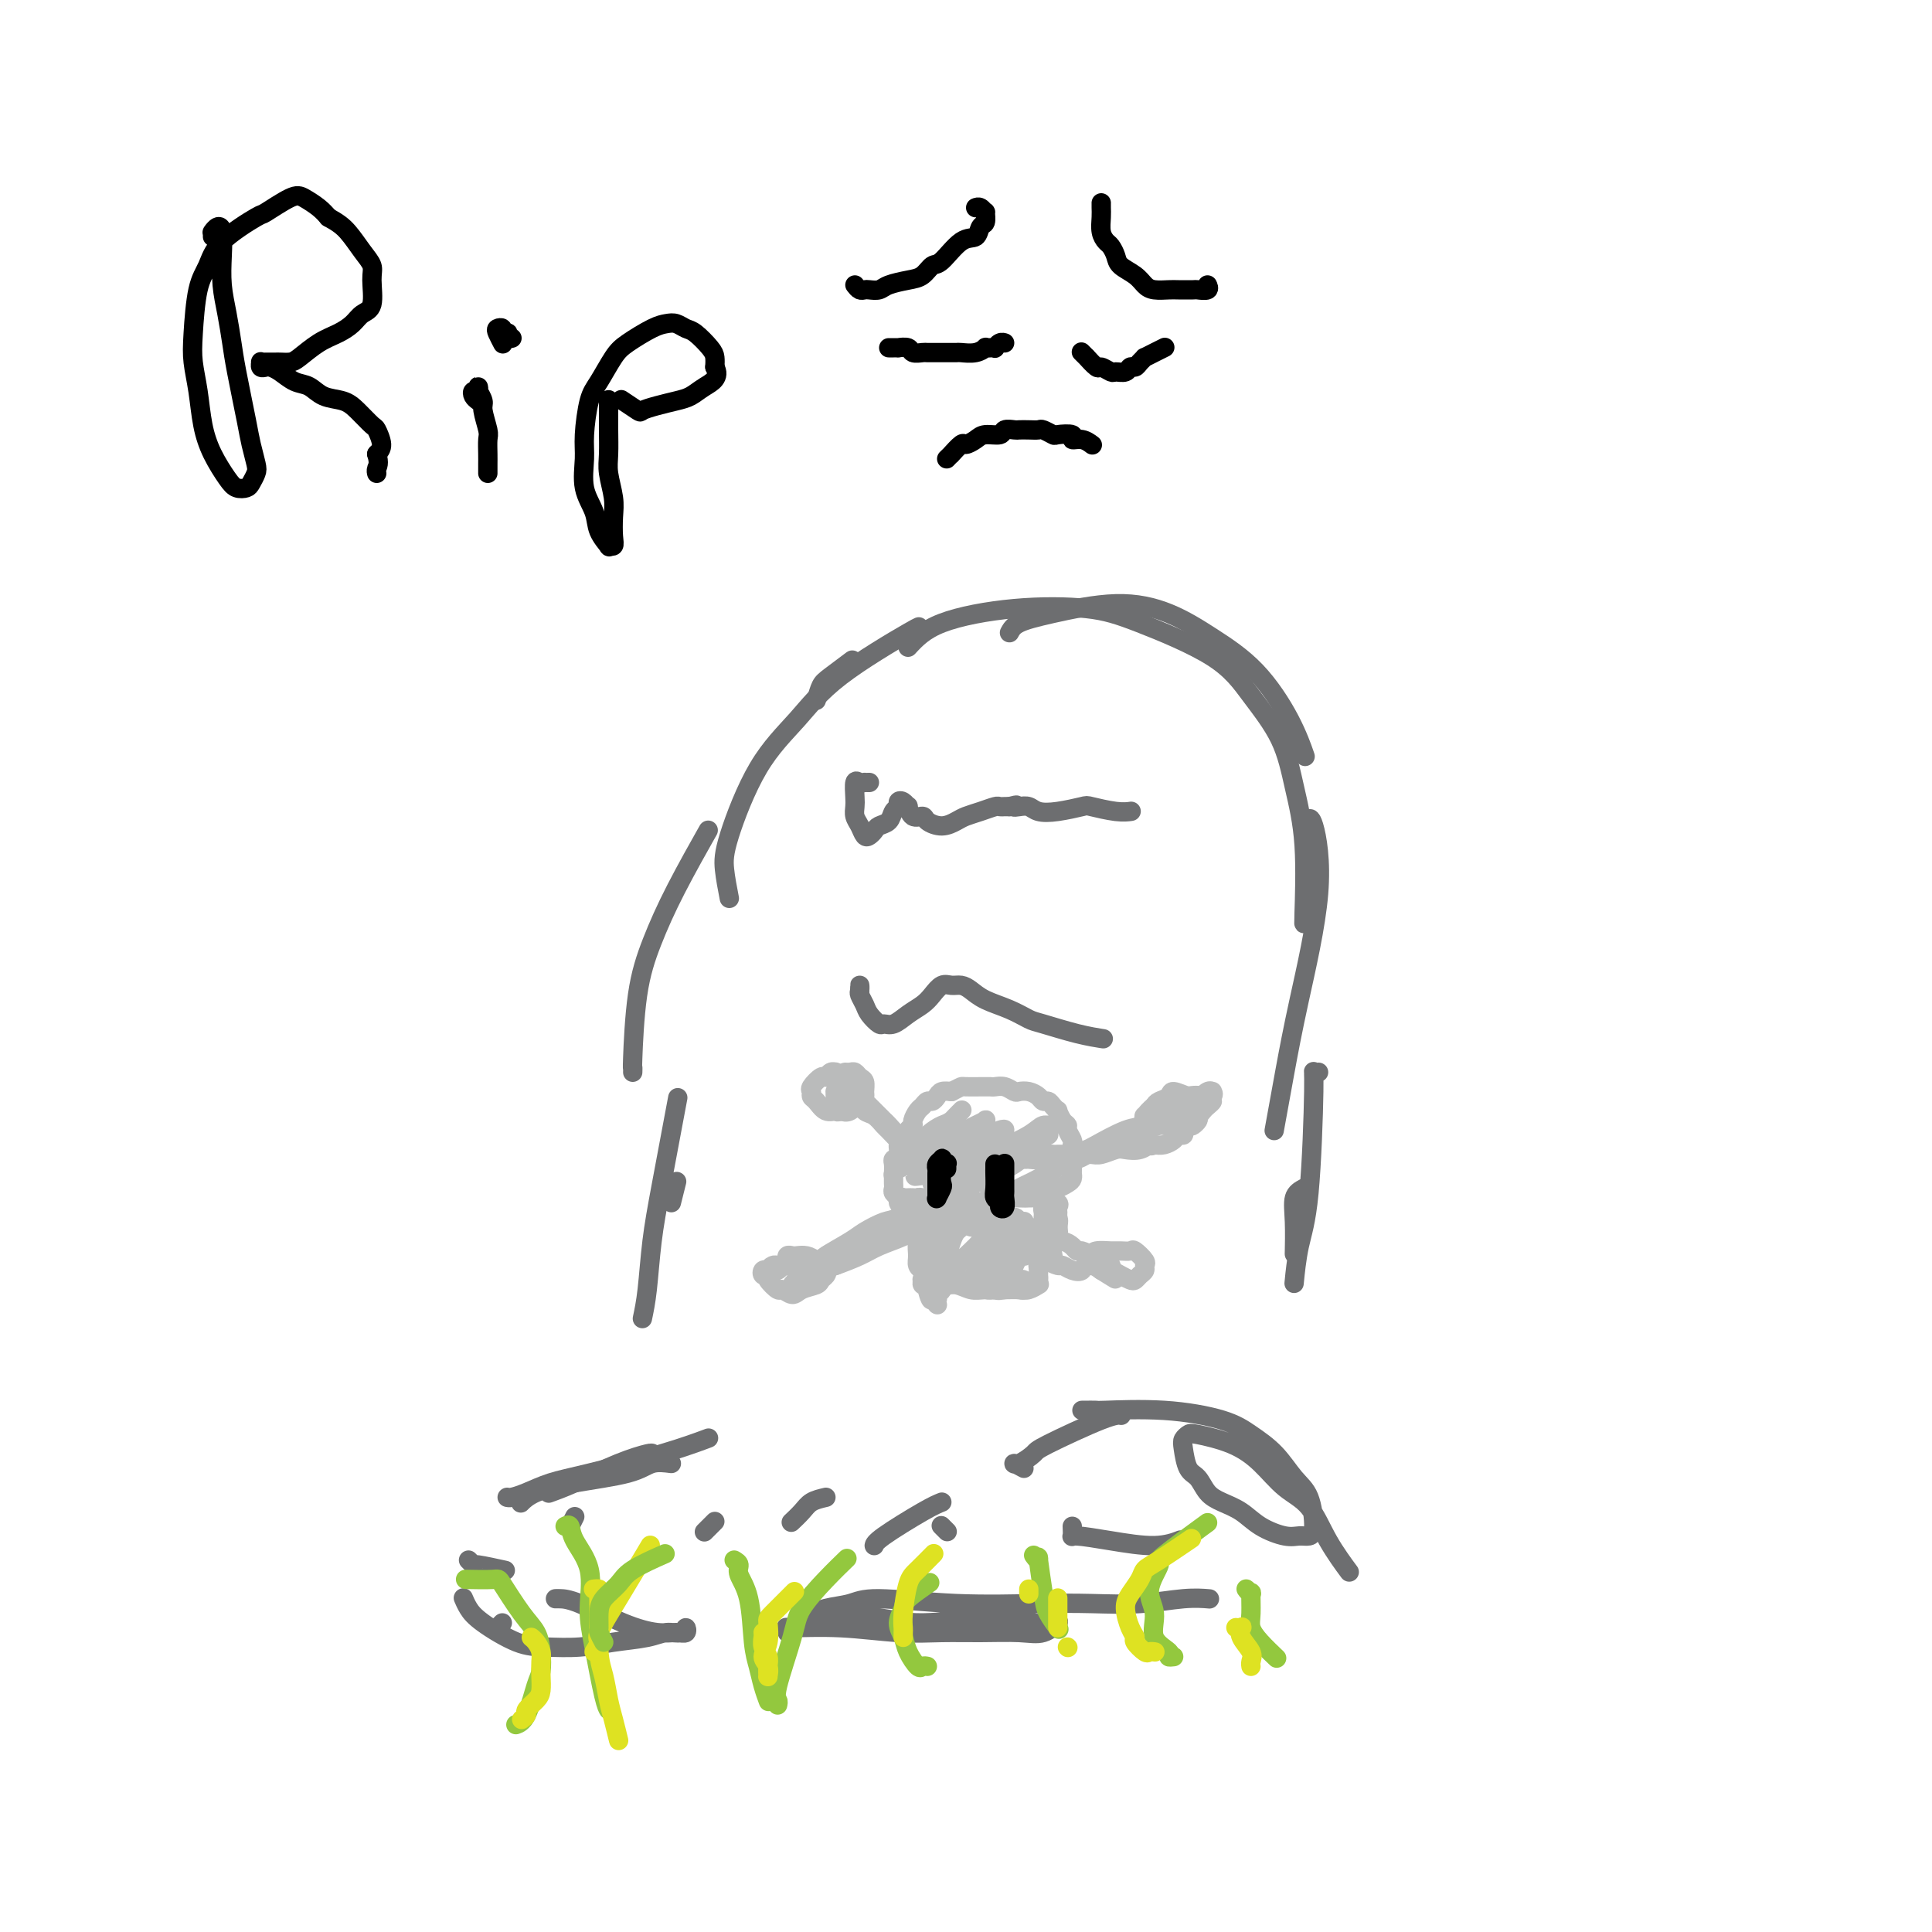 <svg viewBox='0 0 400 400' version='1.1' xmlns='http://www.w3.org/2000/svg' xmlns:xlink='http://www.w3.org/1999/xlink'><g fill='none' stroke='#6D6E70' stroke-width='4' stroke-linecap='round' stroke-linejoin='round'><path d='M146,298c0.620,-0.231 1.240,-0.462 0,0c-1.240,0.462 -4.339,1.616 -9,3c-4.661,1.384 -10.885,2.998 -15,4c-4.115,1.002 -6.122,1.393 -8,2c-1.878,0.607 -3.627,1.431 -5,2c-1.373,0.569 -2.370,0.884 -3,1c-0.630,0.116 -0.894,0.033 -1,0c-0.106,-0.033 -0.053,-0.017 0,0'/><path d='M139,303c-1.400,-0.178 -2.799,-0.356 -4,0c-1.201,0.356 -2.203,1.244 -5,2c-2.797,0.756 -7.389,1.378 -11,2c-3.611,0.622 -6.241,1.244 -8,2c-1.759,0.756 -2.645,1.644 -3,2c-0.355,0.356 -0.177,0.178 0,0'/><path d='M135,301c0.024,-0.121 0.048,-0.242 -1,0c-1.048,0.242 -3.167,0.848 -6,2c-2.833,1.152 -6.378,2.848 -9,4c-2.622,1.152 -4.321,1.758 -5,2c-0.679,0.242 -0.340,0.121 0,0'/><path d='M97,323c0.458,0.452 0.917,0.905 1,1c0.083,0.095 -0.208,-0.167 1,0c1.208,0.167 3.917,0.762 5,1c1.083,0.238 0.542,0.119 0,0'/><path d='M115,331c0.193,-0.008 0.387,-0.017 1,0c0.613,0.017 1.646,0.058 4,1c2.354,0.942 6.029,2.783 9,4c2.971,1.217 5.240,1.808 7,2c1.760,0.192 3.013,-0.016 4,0c0.987,0.016 1.709,0.256 2,0c0.291,-0.256 0.152,-1.008 0,-1c-0.152,0.008 -0.316,0.776 -1,1c-0.684,0.224 -1.886,-0.098 -3,0c-1.114,0.098 -2.139,0.614 -4,1c-1.861,0.386 -4.557,0.641 -7,1c-2.443,0.359 -4.633,0.823 -7,1c-2.367,0.177 -4.911,0.068 -7,0c-2.089,-0.068 -3.723,-0.096 -6,-1c-2.277,-0.904 -5.198,-2.686 -7,-4c-1.802,-1.314 -2.485,-2.162 -3,-3c-0.515,-0.838 -0.861,-1.668 -1,-2c-0.139,-0.332 -0.069,-0.166 0,0'/><path d='M163,338c0.109,-0.431 0.217,-0.862 0,-1c-0.217,-0.138 -0.761,0.016 1,0c1.761,-0.016 5.825,-0.201 10,0c4.175,0.201 8.462,0.788 12,1c3.538,0.212 6.329,0.049 9,0c2.671,-0.049 5.222,0.015 8,0c2.778,-0.015 5.781,-0.108 8,0c2.219,0.108 3.653,0.416 5,0c1.347,-0.416 2.606,-1.557 3,-2c0.394,-0.443 -0.079,-0.189 -1,0c-0.921,0.189 -2.290,0.315 -4,0c-1.710,-0.315 -3.760,-1.069 -8,-1c-4.240,0.069 -10.672,0.962 -15,1c-4.328,0.038 -6.554,-0.777 -9,-1c-2.446,-0.223 -5.112,0.148 -7,0c-1.888,-0.148 -2.997,-0.815 -4,-1c-1.003,-0.185 -1.901,0.112 -2,0c-0.099,-0.112 0.602,-0.632 2,-1c1.398,-0.368 3.493,-0.582 5,-1c1.507,-0.418 2.426,-1.039 6,-1c3.574,0.039 9.802,0.739 16,1c6.198,0.261 12.365,0.084 17,0c4.635,-0.084 7.736,-0.075 11,0c3.264,0.075 6.689,0.216 10,0c3.311,-0.216 6.507,-0.789 9,-1c2.493,-0.211 4.284,-0.060 5,0c0.716,0.060 0.358,0.030 0,0'/><path d='M224,292c1.319,-0.011 2.637,-0.023 3,0c0.363,0.023 -0.231,0.080 2,0c2.231,-0.080 7.286,-0.296 12,0c4.714,0.296 9.087,1.104 12,2c2.913,0.896 4.364,1.879 6,3c1.636,1.121 3.455,2.381 5,4c1.545,1.619 2.815,3.596 4,5c1.185,1.404 2.286,2.234 3,4c0.714,1.766 1.041,4.468 1,6c-0.041,1.532 -0.450,1.893 -1,2c-0.550,0.107 -1.242,-0.040 -2,0c-0.758,0.040 -1.582,0.269 -3,0c-1.418,-0.269 -3.429,-1.035 -5,-2c-1.571,-0.965 -2.701,-2.129 -4,-3c-1.299,-0.871 -2.768,-1.448 -4,-2c-1.232,-0.552 -2.226,-1.079 -3,-2c-0.774,-0.921 -1.329,-2.236 -2,-3c-0.671,-0.764 -1.460,-0.976 -2,-2c-0.540,-1.024 -0.831,-2.858 -1,-4c-0.169,-1.142 -0.216,-1.591 0,-2c0.216,-0.409 0.696,-0.776 1,-1c0.304,-0.224 0.433,-0.303 2,0c1.567,0.303 4.571,0.987 7,2c2.429,1.013 4.284,2.353 6,4c1.716,1.647 3.293,3.600 5,5c1.707,1.400 3.543,2.245 5,4c1.457,1.755 2.535,4.419 4,7c1.465,2.581 3.318,5.080 4,6c0.682,0.920 0.195,0.263 0,0c-0.195,-0.263 -0.097,-0.131 0,0'/><path d='M139,249c0.417,-1.667 0.833,-3.333 1,-4c0.167,-0.667 0.083,-0.333 0,0'/><path d='M133,273c0.346,-1.640 0.692,-3.279 1,-6c0.308,-2.721 0.577,-6.523 1,-10c0.423,-3.477 0.998,-6.628 2,-12c1.002,-5.372 2.429,-12.963 3,-16c0.571,-3.037 0.285,-1.518 0,0'/><path d='M131,222c0.013,-0.519 0.027,-1.038 0,-1c-0.027,0.038 -0.094,0.632 0,-2c0.094,-2.632 0.348,-8.490 1,-13c0.652,-4.510 1.700,-7.673 3,-11c1.300,-3.327 2.850,-6.819 5,-11c2.150,-4.181 4.900,-9.052 6,-11c1.100,-1.948 0.550,-0.974 0,0'/><path d='M151,186c-0.407,-2.101 -0.814,-4.202 -1,-6c-0.186,-1.798 -0.150,-3.292 1,-7c1.150,-3.708 3.415,-9.631 6,-14c2.585,-4.369 5.491,-7.185 8,-10c2.509,-2.815 4.621,-5.631 9,-9c4.379,-3.369 11.025,-7.292 14,-9c2.975,-1.708 2.279,-1.202 2,-1c-0.279,0.202 -0.139,0.101 0,0'/><path d='M169,145c0.315,-1.131 0.631,-2.262 1,-3c0.369,-0.738 0.792,-1.083 2,-2c1.208,-0.917 3.202,-2.405 4,-3c0.798,-0.595 0.399,-0.298 0,0'/><path d='M209,131c0.373,-0.688 0.746,-1.375 2,-2c1.254,-0.625 3.390,-1.186 7,-2c3.610,-0.814 8.696,-1.879 13,-2c4.304,-0.121 7.826,0.704 11,2c3.174,1.296 6.000,3.063 9,5c3.000,1.937 6.175,4.045 9,7c2.825,2.955 5.299,6.757 7,10c1.701,3.243 2.629,5.927 3,7c0.371,1.073 0.186,0.537 0,0'/><path d='M188,134c1.654,-1.786 3.309,-3.572 7,-5c3.691,-1.428 9.419,-2.496 15,-3c5.581,-0.504 11.014,-0.442 15,0c3.986,0.442 6.524,1.264 11,3c4.476,1.736 10.892,4.384 15,7c4.108,2.616 5.910,5.199 8,8c2.090,2.801 4.469,5.819 6,9c1.531,3.181 2.214,6.527 3,10c0.786,3.473 1.675,7.075 2,12c0.325,4.925 0.088,11.172 0,14c-0.088,2.828 -0.025,2.237 0,2c0.025,-0.237 0.013,-0.118 0,0'/><path d='M272,171c-0.478,-0.264 -0.957,-0.527 -1,-1c-0.043,-0.473 0.349,-1.155 1,1c0.651,2.155 1.561,7.146 1,14c-0.561,6.854 -2.594,15.569 -4,22c-1.406,6.431 -2.186,10.578 -3,15c-0.814,4.422 -1.661,9.121 -2,11c-0.339,1.879 -0.169,0.940 0,0'/><path d='M273,222c-0.439,0.110 -0.878,0.220 -1,0c-0.122,-0.220 0.072,-0.769 0,4c-0.072,4.769 -0.411,14.856 -1,21c-0.589,6.144 -1.428,8.347 -2,11c-0.572,2.653 -0.878,5.758 -1,7c-0.122,1.242 -0.061,0.621 0,0'/><path d='M270,246c-0.845,0.458 -1.690,0.917 -2,2c-0.310,1.083 -0.083,2.792 0,5c0.083,2.208 0.024,4.917 0,6c-0.024,1.083 -0.012,0.542 0,0'/><path d='M119,314c-0.417,0.833 -0.833,1.667 -1,2c-0.167,0.333 -0.083,0.167 0,0'/><path d='M103,337c0.417,-0.417 0.833,-0.833 1,-1c0.167,-0.167 0.083,-0.083 0,0'/><path d='M122,331c0.000,0.000 0.100,0.100 0.1,0.1'/><path d='M148,315c-0.833,0.833 -1.667,1.667 -2,2c-0.333,0.333 -0.167,0.167 0,0'/><path d='M171,310c-1.101,0.256 -2.202,0.512 -3,1c-0.798,0.488 -1.292,1.208 -2,2c-0.708,0.792 -1.631,1.655 -2,2c-0.369,0.345 -0.185,0.173 0,0'/><path d='M195,311c-0.845,0.339 -1.690,0.679 -4,2c-2.310,1.321 -6.083,3.625 -8,5c-1.917,1.375 -1.976,1.821 -2,2c-0.024,0.179 -0.012,0.089 0,0'/><path d='M195,316c-0.111,-0.111 -0.222,-0.222 0,0c0.222,0.222 0.778,0.778 1,1c0.222,0.222 0.111,0.111 0,0'/><path d='M222,316c0.037,0.865 0.074,1.731 0,2c-0.074,0.269 -0.257,-0.058 1,0c1.257,0.058 3.956,0.500 7,1c3.044,0.500 6.435,1.058 9,1c2.565,-0.058 4.304,-0.731 5,-1c0.696,-0.269 0.348,-0.135 0,0'/><path d='M212,304c-0.870,-0.477 -1.741,-0.955 -2,-1c-0.259,-0.045 0.092,0.342 1,0c0.908,-0.342 2.373,-1.412 3,-2c0.627,-0.588 0.415,-0.694 3,-2c2.585,-1.306 7.965,-3.813 11,-5c3.035,-1.187 3.724,-1.053 4,-1c0.276,0.053 0.138,0.027 0,0'/><path d='M180,162c-0.445,0.006 -0.890,0.011 -1,0c-0.110,-0.011 0.114,-0.039 0,0c-0.114,0.039 -0.567,0.146 -1,0c-0.433,-0.146 -0.845,-0.545 -1,0c-0.155,0.545 -0.053,2.034 0,3c0.053,0.966 0.055,1.408 0,2c-0.055,0.592 -0.169,1.333 0,2c0.169,0.667 0.622,1.261 1,2c0.378,0.739 0.683,1.622 1,2c0.317,0.378 0.648,0.252 1,0c0.352,-0.252 0.725,-0.631 1,-1c0.275,-0.369 0.451,-0.729 1,-1c0.549,-0.271 1.470,-0.452 2,-1c0.530,-0.548 0.668,-1.463 1,-2c0.332,-0.537 0.859,-0.696 1,-1c0.141,-0.304 -0.104,-0.753 0,-1c0.104,-0.247 0.557,-0.291 1,0c0.443,0.291 0.877,0.918 1,1c0.123,0.082 -0.063,-0.380 0,0c0.063,0.380 0.377,1.601 1,2c0.623,0.399 1.556,-0.026 2,0c0.444,0.026 0.401,0.502 1,1c0.599,0.498 1.842,1.020 3,1c1.158,-0.020 2.232,-0.580 3,-1c0.768,-0.420 1.229,-0.701 2,-1c0.771,-0.299 1.852,-0.616 3,-1c1.148,-0.384 2.363,-0.835 3,-1c0.637,-0.165 0.697,-0.044 1,0c0.303,0.044 0.851,0.012 1,0c0.149,-0.012 -0.100,-0.003 0,0c0.100,0.003 0.550,0.002 1,0'/><path d='M209,167c2.359,-0.623 1.255,-0.180 1,0c-0.255,0.180 0.338,0.097 1,0c0.662,-0.097 1.392,-0.209 2,0c0.608,0.209 1.093,0.739 2,1c0.907,0.261 2.236,0.252 4,0c1.764,-0.252 3.962,-0.747 5,-1c1.038,-0.253 0.918,-0.264 2,0c1.082,0.264 3.368,0.802 5,1c1.632,0.198 2.609,0.057 3,0c0.391,-0.057 0.195,-0.028 0,0'/><path d='M178,206c-0.001,-0.460 -0.001,-0.920 0,-1c0.001,-0.080 0.004,0.219 0,0c-0.004,-0.219 -0.013,-0.957 0,-1c0.013,-0.043 0.049,0.609 0,1c-0.049,0.391 -0.182,0.521 0,1c0.182,0.479 0.681,1.307 1,2c0.319,0.693 0.458,1.252 1,2c0.542,0.748 1.486,1.687 2,2c0.514,0.313 0.599,0.001 1,0c0.401,-0.001 1.119,0.307 2,0c0.881,-0.307 1.927,-1.231 3,-2c1.073,-0.769 2.174,-1.384 3,-2c0.826,-0.616 1.376,-1.235 2,-2c0.624,-0.765 1.323,-1.677 2,-2c0.677,-0.323 1.331,-0.056 2,0c0.669,0.056 1.352,-0.097 2,0c0.648,0.097 1.261,0.445 2,1c0.739,0.555 1.603,1.318 3,2c1.397,0.682 3.328,1.283 5,2c1.672,0.717 3.086,1.551 4,2c0.914,0.449 1.327,0.512 3,1c1.673,0.488 4.604,1.401 7,2c2.396,0.599 4.256,0.886 5,1c0.744,0.114 0.372,0.057 0,0'/></g>
<g fill='none' stroke='#BABBBB' stroke-width='4' stroke-linecap='round' stroke-linejoin='round'><path d='M198,251c0.119,-0.389 0.238,-0.777 0,-1c-0.238,-0.223 -0.832,-0.280 -1,0c-0.168,0.280 0.092,0.898 0,1c-0.092,0.102 -0.535,-0.311 -1,0c-0.465,0.311 -0.951,1.345 -1,2c-0.049,0.655 0.341,0.932 0,2c-0.341,1.068 -1.411,2.928 -2,4c-0.589,1.072 -0.698,1.357 -1,2c-0.302,0.643 -0.799,1.645 -1,2c-0.201,0.355 -0.107,0.062 0,0c0.107,-0.062 0.229,0.107 0,0c-0.229,-0.107 -0.807,-0.490 -1,-1c-0.193,-0.510 -0.000,-1.148 0,-2c0.000,-0.852 -0.192,-1.916 0,-3c0.192,-1.084 0.768,-2.186 1,-3c0.232,-0.814 0.118,-1.340 0,-2c-0.118,-0.660 -0.242,-1.453 0,-2c0.242,-0.547 0.849,-0.849 1,-1c0.151,-0.151 -0.156,-0.151 0,0c0.156,0.151 0.774,0.453 1,1c0.226,0.547 0.060,1.340 0,2c-0.060,0.660 -0.012,1.186 0,2c0.012,0.814 -0.011,1.916 0,3c0.011,1.084 0.056,2.151 0,3c-0.056,0.849 -0.211,1.481 0,3c0.211,1.519 0.789,3.925 1,5c0.211,1.075 0.054,0.818 0,1c-0.054,0.182 -0.004,0.801 0,1c0.004,0.199 -0.037,-0.023 0,0c0.037,0.023 0.154,0.292 0,0c-0.154,-0.292 -0.577,-1.146 -1,-2'/><path d='M193,268c0.066,2.623 -0.768,0.181 -1,-1c-0.232,-1.181 0.138,-1.101 0,-1c-0.138,0.101 -0.786,0.222 -1,0c-0.214,-0.222 0.004,-0.788 0,-1c-0.004,-0.212 -0.231,-0.072 0,0c0.231,0.072 0.918,0.076 1,0c0.082,-0.076 -0.443,-0.231 0,0c0.443,0.231 1.854,0.846 3,1c1.146,0.154 2.026,-0.155 3,0c0.974,0.155 2.042,0.775 3,1c0.958,0.225 1.805,0.057 3,0c1.195,-0.057 2.737,-0.001 4,0c1.263,0.001 2.247,-0.052 3,0c0.753,0.052 1.274,0.210 2,0c0.726,-0.210 1.657,-0.787 2,-1c0.343,-0.213 0.099,-0.061 0,0c-0.099,0.061 -0.052,0.030 0,0c0.052,-0.030 0.109,-0.061 0,0c-0.109,0.061 -0.384,0.212 -1,0c-0.616,-0.212 -1.574,-0.789 -2,-1c-0.426,-0.211 -0.318,-0.057 -1,0c-0.682,0.057 -2.152,0.015 -3,0c-0.848,-0.015 -1.075,-0.004 -2,0c-0.925,0.004 -2.550,0.000 -3,0c-0.450,-0.000 0.274,0.003 0,0c-0.274,-0.003 -1.546,-0.011 -2,0c-0.454,0.011 -0.091,0.042 0,0c0.091,-0.042 -0.089,-0.155 0,0c0.089,0.155 0.447,0.580 1,1c0.553,0.420 1.301,0.834 2,1c0.699,0.166 1.350,0.083 2,0'/><path d='M206,267c0.744,0.313 1.103,0.095 2,0c0.897,-0.095 2.331,-0.067 3,0c0.669,0.067 0.572,0.174 1,0c0.428,-0.174 1.382,-0.628 2,-1c0.618,-0.372 0.902,-0.662 1,-1c0.098,-0.338 0.012,-0.724 0,-1c-0.012,-0.276 0.049,-0.440 0,-1c-0.049,-0.560 -0.209,-1.515 0,-2c0.209,-0.485 0.788,-0.501 1,-1c0.212,-0.499 0.057,-1.482 0,-2c-0.057,-0.518 -0.015,-0.572 0,-1c0.015,-0.428 0.003,-1.228 0,-2c-0.003,-0.772 0.003,-1.514 0,-2c-0.003,-0.486 -0.015,-0.716 0,-1c0.015,-0.284 0.057,-0.623 0,-1c-0.057,-0.377 -0.211,-0.792 0,-1c0.211,-0.208 0.789,-0.209 1,0c0.211,0.209 0.057,0.627 0,1c-0.057,0.373 -0.015,0.700 0,1c0.015,0.300 0.004,0.571 0,1c-0.004,0.429 -0.002,1.015 0,2c0.002,0.985 0.004,2.370 0,3c-0.004,0.630 -0.015,0.506 0,1c0.015,0.494 0.056,1.604 0,2c-0.056,0.396 -0.207,0.076 0,0c0.207,-0.076 0.774,0.093 1,0c0.226,-0.093 0.112,-0.448 0,-1c-0.112,-0.552 -0.223,-1.303 0,-2c0.223,-0.697 0.778,-1.342 1,-2c0.222,-0.658 0.111,-1.329 0,-2'/><path d='M219,254c0.307,-1.488 0.074,-1.709 0,-2c-0.074,-0.291 0.010,-0.652 0,-1c-0.010,-0.348 -0.113,-0.682 0,-1c0.113,-0.318 0.444,-0.621 0,-1c-0.444,-0.379 -1.663,-0.833 -2,-1c-0.337,-0.167 0.209,-0.046 0,0c-0.209,0.046 -1.171,0.016 -2,0c-0.829,-0.016 -1.523,-0.018 -2,0c-0.477,0.018 -0.737,0.057 -2,0c-1.263,-0.057 -3.529,-0.210 -5,0c-1.471,0.210 -2.146,0.785 -3,1c-0.854,0.215 -1.888,0.072 -3,0c-1.112,-0.072 -2.301,-0.072 -3,0c-0.699,0.072 -0.908,0.215 -2,0c-1.092,-0.215 -3.067,-0.789 -4,-1c-0.933,-0.211 -0.825,-0.057 -1,0c-0.175,0.057 -0.632,0.019 -1,0c-0.368,-0.019 -0.646,-0.019 -1,0c-0.354,0.019 -0.783,0.057 -1,0c-0.217,-0.057 -0.221,-0.208 0,0c0.221,0.208 0.667,0.774 1,1c0.333,0.226 0.552,0.113 1,0c0.448,-0.113 1.126,-0.226 2,0c0.874,0.226 1.946,0.793 3,1c1.054,0.207 2.091,0.056 3,0c0.909,-0.056 1.691,-0.015 3,0c1.309,0.015 3.145,0.004 4,0c0.855,-0.004 0.730,-0.001 1,0c0.270,0.001 0.934,0.000 1,0c0.066,-0.000 -0.467,-0.000 -1,0'/><path d='M205,250c2.666,0.322 0.831,0.127 0,0c-0.831,-0.127 -0.658,-0.187 -1,0c-0.342,0.187 -1.198,0.620 -2,1c-0.802,0.380 -1.549,0.707 -2,1c-0.451,0.293 -0.608,0.551 -1,1c-0.392,0.449 -1.021,1.089 -2,2c-0.979,0.911 -2.308,2.094 -3,3c-0.692,0.906 -0.748,1.537 -1,2c-0.252,0.463 -0.702,0.759 -1,1c-0.298,0.241 -0.445,0.426 0,0c0.445,-0.426 1.482,-1.463 2,-2c0.518,-0.537 0.517,-0.576 1,-1c0.483,-0.424 1.451,-1.235 2,-2c0.549,-0.765 0.680,-1.485 1,-2c0.320,-0.515 0.829,-0.826 1,-1c0.171,-0.174 0.005,-0.210 0,0c-0.005,0.210 0.153,0.665 0,1c-0.153,0.335 -0.615,0.551 -1,1c-0.385,0.449 -0.691,1.133 -1,2c-0.309,0.867 -0.620,1.919 -1,3c-0.380,1.081 -0.827,2.193 -1,3c-0.173,0.807 -0.071,1.310 0,2c0.071,0.690 0.110,1.568 0,2c-0.110,0.432 -0.369,0.419 0,0c0.369,-0.419 1.367,-1.242 2,-2c0.633,-0.758 0.902,-1.451 1,-2c0.098,-0.549 0.026,-0.956 1,-2c0.974,-1.044 2.992,-2.727 4,-4c1.008,-1.273 1.004,-2.137 1,-3'/><path d='M204,254c1.844,-2.159 1.955,-1.056 2,-1c0.045,0.056 0.023,-0.936 0,-1c-0.023,-0.064 -0.047,0.800 0,1c0.047,0.200 0.167,-0.265 0,0c-0.167,0.265 -0.619,1.261 -1,2c-0.381,0.739 -0.690,1.221 -1,2c-0.310,0.779 -0.621,1.856 -1,3c-0.379,1.144 -0.826,2.356 -1,3c-0.174,0.644 -0.076,0.721 0,1c0.076,0.279 0.131,0.760 0,1c-0.131,0.240 -0.449,0.241 0,0c0.449,-0.241 1.663,-0.723 2,-1c0.337,-0.277 -0.205,-0.350 0,-1c0.205,-0.650 1.155,-1.876 2,-3c0.845,-1.124 1.585,-2.144 2,-3c0.415,-0.856 0.504,-1.547 1,-2c0.496,-0.453 1.399,-0.666 2,-1c0.601,-0.334 0.901,-0.788 1,-1c0.099,-0.212 -0.002,-0.180 0,0c0.002,0.180 0.105,0.510 0,1c-0.105,0.490 -0.420,1.140 -1,2c-0.580,0.860 -1.424,1.930 -2,3c-0.576,1.070 -0.883,2.141 -1,3c-0.117,0.859 -0.042,1.506 0,2c0.042,0.494 0.053,0.834 0,1c-0.053,0.166 -0.169,0.158 0,0c0.169,-0.158 0.623,-0.465 1,-1c0.377,-0.535 0.678,-1.298 1,-2c0.322,-0.702 0.663,-1.343 1,-2c0.337,-0.657 0.668,-1.331 1,-2c0.332,-0.669 0.666,-1.335 1,-2'/><path d='M213,256c0.774,-1.606 0.208,-1.121 0,-1c-0.208,0.121 -0.060,-0.123 0,0c0.060,0.123 0.030,0.611 0,1c-0.030,0.389 -0.060,0.678 0,1c0.060,0.322 0.208,0.676 0,1c-0.208,0.324 -0.774,0.619 -1,1c-0.226,0.381 -0.111,0.849 0,1c0.111,0.151 0.219,-0.015 0,0c-0.219,0.015 -0.764,0.210 -1,0c-0.236,-0.210 -0.161,-0.826 0,-1c0.161,-0.174 0.409,0.094 0,0c-0.409,-0.094 -1.475,-0.550 -2,-1c-0.525,-0.450 -0.508,-0.895 -1,-1c-0.492,-0.105 -1.494,0.131 -2,0c-0.506,-0.131 -0.517,-0.627 -1,-1c-0.483,-0.373 -1.439,-0.622 -2,-1c-0.561,-0.378 -0.728,-0.886 -1,-1c-0.272,-0.114 -0.650,0.166 -1,0c-0.350,-0.166 -0.671,-0.778 -1,-1c-0.329,-0.222 -0.667,-0.056 -1,0c-0.333,0.056 -0.663,0.001 -1,0c-0.337,-0.001 -0.683,0.052 -1,0c-0.317,-0.052 -0.606,-0.210 -1,0c-0.394,0.210 -0.894,0.788 -1,1c-0.106,0.212 0.182,0.057 0,0c-0.182,-0.057 -0.832,-0.015 -1,0c-0.168,0.015 0.147,0.004 0,0c-0.147,-0.004 -0.756,-0.001 -1,0c-0.244,0.001 -0.122,0.001 0,0'/><path d='M193,254c-0.957,0.159 0.152,0.058 0,0c-0.152,-0.058 -1.565,-0.071 -2,0c-0.435,0.071 0.109,0.226 0,0c-0.109,-0.226 -0.869,-0.834 -1,-1c-0.131,-0.166 0.367,0.110 0,0c-0.367,-0.110 -1.600,-0.607 -2,-1c-0.400,-0.393 0.033,-0.683 0,-1c-0.033,-0.317 -0.531,-0.662 -1,-1c-0.469,-0.338 -0.910,-0.668 -1,-1c-0.090,-0.332 0.172,-0.667 0,-1c-0.172,-0.333 -0.778,-0.666 -1,-1c-0.222,-0.334 -0.059,-0.671 0,-1c0.059,-0.329 0.015,-0.652 0,-1c-0.015,-0.348 0.000,-0.722 0,-1c-0.000,-0.278 -0.015,-0.459 0,-1c0.015,-0.541 0.059,-1.440 0,-2c-0.059,-0.560 -0.222,-0.780 0,-1c0.222,-0.220 0.829,-0.440 1,-1c0.171,-0.560 -0.094,-1.460 0,-2c0.094,-0.540 0.546,-0.721 1,-1c0.454,-0.279 0.909,-0.656 1,-1c0.091,-0.344 -0.183,-0.655 0,-1c0.183,-0.345 0.823,-0.723 1,-1c0.177,-0.277 -0.107,-0.452 0,-1c0.107,-0.548 0.606,-1.470 1,-2c0.394,-0.530 0.682,-0.667 1,-1c0.318,-0.333 0.665,-0.860 1,-1c0.335,-0.140 0.657,0.107 1,0c0.343,-0.107 0.708,-0.567 1,-1c0.292,-0.433 0.512,-0.838 1,-1c0.488,-0.162 1.244,-0.081 2,0'/><path d='M197,226c1.366,-0.691 1.781,-0.917 2,-1c0.219,-0.083 0.243,-0.022 1,0c0.757,0.022 2.247,0.005 3,0c0.753,-0.005 0.769,0.002 1,0c0.231,-0.002 0.677,-0.015 1,0c0.323,0.015 0.523,0.056 1,0c0.477,-0.056 1.231,-0.208 2,0c0.769,0.208 1.554,0.778 2,1c0.446,0.222 0.553,0.097 1,0c0.447,-0.097 1.233,-0.167 2,0c0.767,0.167 1.516,0.571 2,1c0.484,0.429 0.703,0.884 1,1c0.297,0.116 0.671,-0.106 1,0c0.329,0.106 0.614,0.539 1,1c0.386,0.461 0.873,0.949 1,1c0.127,0.051 -0.106,-0.333 0,0c0.106,0.333 0.550,1.385 1,2c0.450,0.615 0.905,0.794 1,1c0.095,0.206 -0.171,0.439 0,1c0.171,0.561 0.778,1.449 1,2c0.222,0.551 0.060,0.764 0,1c-0.060,0.236 -0.016,0.493 0,1c0.016,0.507 0.005,1.263 0,2c-0.005,0.737 -0.003,1.454 0,2c0.003,0.546 0.008,0.921 0,1c-0.008,0.079 -0.029,-0.137 0,0c0.029,0.137 0.107,0.628 0,1c-0.107,0.372 -0.400,0.626 -1,1c-0.600,0.374 -1.508,0.870 -2,1c-0.492,0.130 -0.569,-0.106 -1,0c-0.431,0.106 -1.215,0.553 -2,1'/><path d='M216,247c-1.511,0.635 -2.288,0.223 -3,0c-0.712,-0.223 -1.357,-0.256 -2,0c-0.643,0.256 -1.283,0.801 -2,1c-0.717,0.199 -1.512,0.050 -2,0c-0.488,-0.050 -0.667,-0.003 -1,0c-0.333,0.003 -0.818,-0.040 -1,0c-0.182,0.040 -0.062,0.162 0,0c0.062,-0.162 0.064,-0.610 0,-1c-0.064,-0.390 -0.196,-0.723 0,-1c0.196,-0.277 0.720,-0.498 1,-1c0.280,-0.502 0.315,-1.286 1,-2c0.685,-0.714 2.019,-1.358 3,-2c0.981,-0.642 1.607,-1.282 2,-2c0.393,-0.718 0.551,-1.513 1,-2c0.449,-0.487 1.189,-0.666 2,-1c0.811,-0.334 1.692,-0.822 2,-1c0.308,-0.178 0.044,-0.047 0,0c-0.044,0.047 0.133,0.008 0,0c-0.133,-0.008 -0.578,0.014 -1,0c-0.422,-0.014 -0.823,-0.064 -1,0c-0.177,0.064 -0.131,0.240 -1,1c-0.869,0.760 -2.653,2.102 -4,3c-1.347,0.898 -2.257,1.352 -3,2c-0.743,0.648 -1.320,1.491 -2,2c-0.680,0.509 -1.462,0.684 -2,1c-0.538,0.316 -0.832,0.772 -1,1c-0.168,0.228 -0.210,0.226 0,0c0.210,-0.226 0.672,-0.676 1,-1c0.328,-0.324 0.522,-0.521 1,-1c0.478,-0.479 1.239,-1.239 2,-2'/><path d='M206,241c1.615,-1.437 3.652,-3.031 5,-4c1.348,-0.969 2.005,-1.313 3,-2c0.995,-0.687 2.327,-1.716 3,-2c0.673,-0.284 0.686,0.178 1,0c0.314,-0.178 0.930,-0.994 1,-1c0.070,-0.006 -0.406,0.799 -1,1c-0.594,0.201 -1.306,-0.203 -2,0c-0.694,0.203 -1.369,1.014 -3,2c-1.631,0.986 -4.219,2.148 -6,3c-1.781,0.852 -2.755,1.393 -4,2c-1.245,0.607 -2.761,1.281 -4,2c-1.239,0.719 -2.200,1.483 -3,2c-0.800,0.517 -1.438,0.787 -2,1c-0.562,0.213 -1.049,0.368 -1,0c0.049,-0.368 0.635,-1.258 1,-2c0.365,-0.742 0.508,-1.336 1,-2c0.492,-0.664 1.333,-1.397 2,-2c0.667,-0.603 1.161,-1.076 2,-2c0.839,-0.924 2.024,-2.298 3,-3c0.976,-0.702 1.742,-0.732 2,-1c0.258,-0.268 0.008,-0.775 0,-1c-0.008,-0.225 0.225,-0.170 0,0c-0.225,0.170 -0.908,0.455 -2,1c-1.092,0.545 -2.594,1.351 -4,2c-1.406,0.649 -2.717,1.142 -4,2c-1.283,0.858 -2.538,2.080 -4,3c-1.462,0.920 -3.132,1.536 -4,2c-0.868,0.464 -0.934,0.774 -1,1c-0.066,0.226 -0.133,0.369 0,0c0.133,-0.369 0.467,-1.248 1,-2c0.533,-0.752 1.267,-1.376 2,-2'/><path d='M188,239c1.057,-1.256 2.700,-2.897 4,-4c1.300,-1.103 2.258,-1.669 3,-2c0.742,-0.331 1.268,-0.426 2,-1c0.732,-0.574 1.668,-1.626 2,-2c0.332,-0.374 0.058,-0.071 0,0c-0.058,0.071 0.100,-0.090 0,0c-0.100,0.090 -0.457,0.430 -1,1c-0.543,0.570 -1.270,1.371 -2,2c-0.730,0.629 -1.462,1.087 -3,2c-1.538,0.913 -3.880,2.280 -5,3c-1.120,0.720 -1.017,0.793 -1,1c0.017,0.207 -0.050,0.547 0,1c0.050,0.453 0.219,1.017 1,1c0.781,-0.017 2.176,-0.617 3,-1c0.824,-0.383 1.078,-0.551 2,-1c0.922,-0.449 2.511,-1.179 4,-2c1.489,-0.821 2.879,-1.734 4,-2c1.121,-0.266 1.973,0.113 3,0c1.027,-0.113 2.228,-0.719 3,-1c0.772,-0.281 1.113,-0.238 1,0c-0.113,0.238 -0.682,0.672 -1,1c-0.318,0.328 -0.386,0.550 -1,1c-0.614,0.450 -1.773,1.129 -3,2c-1.227,0.871 -2.523,1.933 -4,3c-1.477,1.067 -3.137,2.140 -4,3c-0.863,0.860 -0.929,1.506 -1,2c-0.071,0.494 -0.146,0.837 0,1c0.146,0.163 0.513,0.147 1,0c0.487,-0.147 1.093,-0.424 2,-1c0.907,-0.576 2.116,-1.450 3,-2c0.884,-0.550 1.442,-0.775 2,-1'/><path d='M202,243c1.629,-0.844 1.701,-0.954 2,-1c0.299,-0.046 0.824,-0.027 1,0c0.176,0.027 0.003,0.063 0,0c-0.003,-0.063 0.165,-0.224 0,0c-0.165,0.224 -0.662,0.832 -1,1c-0.338,0.168 -0.517,-0.105 -1,0c-0.483,0.105 -1.271,0.589 -2,1c-0.729,0.411 -1.399,0.748 -2,1c-0.601,0.252 -1.132,0.420 -2,1c-0.868,0.580 -2.074,1.573 -3,2c-0.926,0.427 -1.571,0.287 -3,1c-1.429,0.713 -3.640,2.278 -5,3c-1.360,0.722 -1.869,0.602 -3,1c-1.131,0.398 -2.883,1.315 -4,2c-1.117,0.685 -1.598,1.139 -3,2c-1.402,0.861 -3.725,2.130 -5,3c-1.275,0.870 -1.502,1.340 -2,2c-0.498,0.660 -1.268,1.511 -2,2c-0.732,0.489 -1.427,0.616 -2,1c-0.573,0.384 -1.024,1.024 -1,1c0.024,-0.024 0.524,-0.713 1,-1c0.476,-0.287 0.927,-0.173 1,0c0.073,0.173 -0.234,0.406 0,0c0.234,-0.406 1.007,-1.450 2,-2c0.993,-0.550 2.205,-0.605 3,-1c0.795,-0.395 1.174,-1.131 2,-2c0.826,-0.869 2.098,-1.872 4,-3c1.902,-1.128 4.435,-2.381 6,-3c1.565,-0.619 2.161,-0.606 3,-1c0.839,-0.394 1.919,-1.197 3,-2'/><path d='M189,251c4.324,-2.546 2.636,-1.411 2,-1c-0.636,0.411 -0.218,0.098 0,0c0.218,-0.098 0.236,0.018 0,0c-0.236,-0.018 -0.727,-0.171 -1,0c-0.273,0.171 -0.330,0.665 -1,1c-0.670,0.335 -1.955,0.513 -3,1c-1.045,0.487 -1.850,1.285 -3,2c-1.150,0.715 -2.644,1.347 -4,2c-1.356,0.653 -2.576,1.327 -4,2c-1.424,0.673 -3.054,1.344 -4,2c-0.946,0.656 -1.208,1.297 -2,2c-0.792,0.703 -2.116,1.467 -3,2c-0.884,0.533 -1.330,0.834 -1,1c0.330,0.166 1.435,0.196 2,0c0.565,-0.196 0.589,-0.619 1,-1c0.411,-0.381 1.208,-0.721 2,-1c0.792,-0.279 1.579,-0.498 3,-1c1.421,-0.502 3.475,-1.288 5,-2c1.525,-0.712 2.519,-1.350 4,-2c1.481,-0.650 3.449,-1.311 5,-2c1.551,-0.689 2.687,-1.406 4,-2c1.313,-0.594 2.804,-1.064 5,-2c2.196,-0.936 5.097,-2.336 7,-3c1.903,-0.664 2.809,-0.590 4,-1c1.191,-0.410 2.667,-1.303 4,-2c1.333,-0.697 2.524,-1.199 4,-2c1.476,-0.801 3.238,-1.900 5,-3'/><path d='M220,241c9.123,-3.981 4.930,-2.434 4,-2c-0.930,0.434 1.402,-0.246 3,-1c1.598,-0.754 2.460,-1.583 4,-2c1.540,-0.417 3.757,-0.422 5,-1c1.243,-0.578 1.513,-1.728 2,-2c0.487,-0.272 1.192,0.333 2,0c0.808,-0.333 1.720,-1.606 2,-2c0.280,-0.394 -0.073,0.091 0,0c0.073,-0.091 0.571,-0.757 1,-1c0.429,-0.243 0.788,-0.063 1,0c0.212,0.063 0.276,0.010 0,0c-0.276,-0.010 -0.892,0.025 -1,0c-0.108,-0.025 0.294,-0.110 0,0c-0.294,0.110 -1.282,0.413 -2,1c-0.718,0.587 -1.165,1.456 -2,2c-0.835,0.544 -2.059,0.762 -3,1c-0.941,0.238 -1.600,0.495 -3,1c-1.400,0.505 -3.543,1.260 -5,2c-1.457,0.740 -2.230,1.467 -3,2c-0.770,0.533 -1.539,0.872 -2,1c-0.461,0.128 -0.614,0.045 -1,0c-0.386,-0.045 -1.005,-0.051 -1,0c0.005,0.051 0.633,0.161 1,0c0.367,-0.161 0.471,-0.592 1,-1c0.529,-0.408 1.481,-0.795 2,-1c0.519,-0.205 0.603,-0.230 2,-1c1.397,-0.770 4.106,-2.287 6,-3c1.894,-0.713 2.971,-0.624 4,-1c1.029,-0.376 2.008,-1.217 3,-2c0.992,-0.783 1.998,-1.510 3,-2c1.002,-0.490 2.001,-0.745 3,-1'/><path d='M246,228c4.658,-2.176 3.303,-1.116 3,-1c-0.303,0.116 0.448,-0.711 1,-1c0.552,-0.289 0.907,-0.041 1,0c0.093,0.041 -0.075,-0.125 0,0c0.075,0.125 0.392,0.540 0,1c-0.392,0.460 -1.493,0.963 -2,1c-0.507,0.037 -0.420,-0.393 -1,0c-0.580,0.393 -1.826,1.607 -3,2c-1.174,0.393 -2.276,-0.037 -3,0c-0.724,0.037 -1.069,0.542 -2,1c-0.931,0.458 -2.447,0.871 -3,1c-0.553,0.129 -0.143,-0.024 0,0c0.143,0.024 0.020,0.227 0,0c-0.020,-0.227 0.064,-0.883 0,-1c-0.064,-0.117 -0.275,0.305 0,0c0.275,-0.305 1.037,-1.337 2,-2c0.963,-0.663 2.127,-0.958 3,-1c0.873,-0.042 1.454,0.170 2,0c0.546,-0.170 1.057,-0.722 2,-1c0.943,-0.278 2.317,-0.283 3,0c0.683,0.283 0.675,0.853 1,1c0.325,0.147 0.981,-0.128 1,0c0.019,0.128 -0.601,0.661 -1,1c-0.399,0.339 -0.578,0.484 -1,1c-0.422,0.516 -1.085,1.404 -2,2c-0.915,0.596 -2.080,0.902 -3,1c-0.920,0.098 -1.594,-0.012 -2,0c-0.406,0.012 -0.545,0.146 -1,0c-0.455,-0.146 -1.228,-0.573 -2,-1'/><path d='M239,232c-1.240,-0.178 -0.339,-0.625 0,-1c0.339,-0.375 0.116,-0.680 0,-1c-0.116,-0.320 -0.126,-0.656 0,-1c0.126,-0.344 0.386,-0.696 1,-1c0.614,-0.304 1.580,-0.562 2,-1c0.420,-0.438 0.295,-1.058 1,-1c0.705,0.058 2.241,0.793 3,1c0.759,0.207 0.740,-0.113 1,0c0.260,0.113 0.798,0.661 1,1c0.202,0.339 0.066,0.470 0,1c-0.066,0.530 -0.063,1.460 0,2c0.063,0.540 0.186,0.691 0,1c-0.186,0.309 -0.681,0.777 -1,1c-0.319,0.223 -0.463,0.199 -1,0c-0.537,-0.199 -1.465,-0.575 -2,-1c-0.535,-0.425 -0.675,-0.899 -1,-1c-0.325,-0.101 -0.835,0.171 -1,0c-0.165,-0.171 0.016,-0.784 0,-1c-0.016,-0.216 -0.229,-0.034 0,0c0.229,0.034 0.898,-0.079 1,0c0.102,0.079 -0.364,0.351 0,1c0.364,0.649 1.558,1.676 2,2c0.442,0.324 0.130,-0.054 0,0c-0.130,0.054 -0.079,0.540 0,1c0.079,0.460 0.187,0.894 0,1c-0.187,0.106 -0.669,-0.116 -1,0c-0.331,0.116 -0.512,0.570 -1,1c-0.488,0.430 -1.282,0.837 -2,1c-0.718,0.163 -1.359,0.081 -2,0'/><path d='M239,237c-1.076,0.559 -0.767,-0.043 -1,0c-0.233,0.043 -1.007,0.729 -2,1c-0.993,0.271 -2.205,0.125 -3,0c-0.795,-0.125 -1.173,-0.230 -2,0c-0.827,0.230 -2.104,0.794 -3,1c-0.896,0.206 -1.410,0.055 -2,0c-0.590,-0.055 -1.256,-0.015 -2,0c-0.744,0.015 -1.565,0.003 -2,0c-0.435,-0.003 -0.482,0.003 -1,0c-0.518,-0.003 -1.505,-0.015 -2,0c-0.495,0.015 -0.498,0.057 -1,0c-0.502,-0.057 -1.503,-0.212 -2,0c-0.497,0.212 -0.489,0.793 -1,1c-0.511,0.207 -1.540,0.040 -2,0c-0.460,-0.040 -0.350,0.046 -1,0c-0.650,-0.046 -2.060,-0.224 -3,0c-0.940,0.224 -1.411,0.848 -2,1c-0.589,0.152 -1.295,-0.170 -2,0c-0.705,0.170 -1.407,0.830 -2,1c-0.593,0.170 -1.076,-0.152 -2,0c-0.924,0.152 -2.289,0.776 -3,1c-0.711,0.224 -0.769,0.046 -1,0c-0.231,-0.046 -0.636,0.040 -1,0c-0.364,-0.040 -0.686,-0.206 -1,0c-0.314,0.206 -0.620,0.784 -1,1c-0.380,0.216 -0.834,0.072 -1,0c-0.166,-0.072 -0.045,-0.071 0,0c0.045,0.071 0.012,0.211 0,0c-0.012,-0.211 -0.003,-0.775 0,-1c0.003,-0.225 0.002,-0.113 0,0'/><path d='M193,243c-7.052,0.976 -1.682,0.417 0,0c1.682,-0.417 -0.323,-0.693 -1,-1c-0.677,-0.307 -0.026,-0.646 0,-1c0.026,-0.354 -0.573,-0.724 -1,-1c-0.427,-0.276 -0.681,-0.459 -1,-1c-0.319,-0.541 -0.701,-1.440 -1,-2c-0.299,-0.560 -0.514,-0.780 -1,-1c-0.486,-0.220 -1.242,-0.439 -2,-1c-0.758,-0.561 -1.516,-1.463 -2,-2c-0.484,-0.537 -0.693,-0.707 -1,-1c-0.307,-0.293 -0.712,-0.708 -1,-1c-0.288,-0.292 -0.458,-0.459 -1,-1c-0.542,-0.541 -1.455,-1.455 -2,-2c-0.545,-0.545 -0.720,-0.720 -1,-1c-0.280,-0.280 -0.663,-0.666 -1,-1c-0.337,-0.334 -0.626,-0.615 -1,-1c-0.374,-0.385 -0.832,-0.874 -1,-1c-0.168,-0.126 -0.046,0.110 0,0c0.046,-0.110 0.015,-0.565 0,-1c-0.015,-0.435 -0.015,-0.849 0,-1c0.015,-0.151 0.045,-0.037 0,0c-0.045,0.037 -0.166,-0.002 0,0c0.166,0.002 0.619,0.046 1,0c0.381,-0.046 0.691,-0.181 1,0c0.309,0.181 0.616,0.677 1,1c0.384,0.323 0.843,0.472 1,1c0.157,0.528 0.012,1.434 0,2c-0.012,0.566 0.110,0.791 0,1c-0.110,0.209 -0.453,0.402 -1,1c-0.547,0.598 -1.299,1.599 -2,2c-0.701,0.401 -1.350,0.200 -2,0'/><path d='M174,230c-0.907,0.435 -0.673,0.022 -1,0c-0.327,-0.022 -1.214,0.346 -2,0c-0.786,-0.346 -1.472,-1.407 -2,-2c-0.528,-0.593 -0.899,-0.718 -1,-1c-0.101,-0.282 0.067,-0.720 0,-1c-0.067,-0.280 -0.368,-0.400 0,-1c0.368,-0.600 1.404,-1.678 2,-2c0.596,-0.322 0.752,0.113 1,0c0.248,-0.113 0.588,-0.774 1,-1c0.412,-0.226 0.895,-0.018 1,0c0.105,0.018 -0.168,-0.154 0,0c0.168,0.154 0.778,0.633 1,1c0.222,0.367 0.056,0.620 0,1c-0.056,0.380 -0.001,0.887 0,1c0.001,0.113 -0.052,-0.167 0,0c0.052,0.167 0.209,0.781 0,1c-0.209,0.219 -0.785,0.043 -1,0c-0.215,-0.043 -0.070,0.045 0,0c0.070,-0.045 0.063,-0.224 0,0c-0.063,0.224 -0.183,0.852 0,1c0.183,0.148 0.667,-0.183 1,0c0.333,0.183 0.513,0.879 1,1c0.487,0.121 1.280,-0.335 2,0c0.720,0.335 1.365,1.459 2,2c0.635,0.541 1.258,0.498 2,1c0.742,0.502 1.603,1.548 2,2c0.397,0.452 0.330,0.309 1,1c0.670,0.691 2.076,2.216 3,3c0.924,0.784 1.364,0.826 2,1c0.636,0.174 1.467,0.478 2,1c0.533,0.522 0.766,1.261 1,2'/><path d='M192,241c3.052,2.432 2.183,2.012 2,2c-0.183,-0.012 0.322,0.383 1,1c0.678,0.617 1.530,1.457 2,2c0.470,0.543 0.559,0.789 1,1c0.441,0.211 1.234,0.385 2,1c0.766,0.615 1.503,1.670 2,2c0.497,0.330 0.753,-0.066 1,0c0.247,0.066 0.485,0.592 1,1c0.515,0.408 1.307,0.697 2,1c0.693,0.303 1.288,0.620 2,1c0.712,0.380 1.543,0.822 2,1c0.457,0.178 0.541,0.090 1,0c0.459,-0.090 1.291,-0.183 2,0c0.709,0.183 1.293,0.640 2,1c0.707,0.360 1.538,0.622 2,1c0.462,0.378 0.557,0.871 1,1c0.443,0.129 1.235,-0.106 2,0c0.765,0.106 1.504,0.554 2,1c0.496,0.446 0.750,0.890 1,1c0.250,0.110 0.497,-0.115 1,0c0.503,0.115 1.263,0.569 2,1c0.737,0.431 1.451,0.837 2,1c0.549,0.163 0.931,0.082 1,0c0.069,-0.082 -0.177,-0.166 0,0c0.177,0.166 0.777,0.580 1,1c0.223,0.420 0.071,0.845 0,1c-0.071,0.155 -0.060,0.042 0,0c0.060,-0.042 0.170,-0.011 0,0c-0.170,0.011 -0.620,0.003 -1,0c-0.380,-0.003 -0.690,-0.002 -1,0'/><path d='M228,263c5.614,3.447 1.647,1.064 0,0c-1.647,-1.064 -0.976,-0.811 -1,-1c-0.024,-0.189 -0.743,-0.821 -1,-1c-0.257,-0.179 -0.053,0.096 0,0c0.053,-0.096 -0.045,-0.561 0,-1c0.045,-0.439 0.234,-0.851 1,-1c0.766,-0.149 2.108,-0.033 3,0c0.892,0.033 1.335,-0.016 2,0c0.665,0.016 1.552,0.098 2,0c0.448,-0.098 0.457,-0.377 1,0c0.543,0.377 1.621,1.411 2,2c0.379,0.589 0.061,0.733 0,1c-0.061,0.267 0.136,0.657 0,1c-0.136,0.343 -0.604,0.638 -1,1c-0.396,0.362 -0.721,0.791 -1,1c-0.279,0.209 -0.512,0.197 -1,0c-0.488,-0.197 -1.230,-0.578 -2,-1c-0.770,-0.422 -1.566,-0.884 -2,-1c-0.434,-0.116 -0.504,0.113 -1,0c-0.496,-0.113 -1.416,-0.570 -2,-1c-0.584,-0.430 -0.832,-0.833 -1,-1c-0.168,-0.167 -0.255,-0.098 0,0c0.255,0.098 0.853,0.226 1,0c0.147,-0.226 -0.157,-0.806 0,-1c0.157,-0.194 0.775,-0.000 1,0c0.225,0.000 0.057,-0.192 0,0c-0.057,0.192 -0.004,0.770 0,1c0.004,0.230 -0.040,0.113 0,0c0.040,-0.113 0.165,-0.223 0,0c-0.165,0.223 -0.618,0.778 -1,1c-0.382,0.222 -0.691,0.111 -1,0'/><path d='M226,262c-1.909,-0.100 -1.683,0.649 -2,1c-0.317,0.351 -1.179,0.302 -2,0c-0.821,-0.302 -1.601,-0.858 -2,-1c-0.399,-0.142 -0.418,0.131 -1,0c-0.582,-0.131 -1.728,-0.665 -2,-1c-0.272,-0.335 0.331,-0.471 0,-1c-0.331,-0.529 -1.595,-1.452 -2,-2c-0.405,-0.548 0.050,-0.720 0,-1c-0.050,-0.280 -0.605,-0.666 -1,-1c-0.395,-0.334 -0.629,-0.615 -1,-1c-0.371,-0.385 -0.878,-0.873 -1,-1c-0.122,-0.127 0.141,0.107 0,0c-0.141,-0.107 -0.687,-0.554 -1,-1c-0.313,-0.446 -0.395,-0.890 -1,-1c-0.605,-0.110 -1.734,0.115 -2,0c-0.266,-0.115 0.332,-0.570 0,-1c-0.332,-0.430 -1.595,-0.833 -2,-1c-0.405,-0.167 0.046,-0.096 0,0c-0.046,0.096 -0.589,0.218 -1,0c-0.411,-0.218 -0.688,-0.776 -1,-1c-0.312,-0.224 -0.657,-0.112 -1,0c-0.343,0.112 -0.684,0.226 -1,0c-0.316,-0.226 -0.607,-0.793 -1,-1c-0.393,-0.207 -0.889,-0.055 -1,0c-0.111,0.055 0.164,0.013 0,0c-0.164,-0.013 -0.765,0.002 -1,0c-0.235,-0.002 -0.104,-0.021 0,0c0.104,0.021 0.182,0.083 0,0c-0.182,-0.083 -0.623,-0.309 -1,0c-0.377,0.309 -0.688,1.155 -1,2'/><path d='M197,250c-2.146,0.110 -3.011,0.386 -4,1c-0.989,0.614 -2.103,1.565 -3,2c-0.897,0.435 -1.578,0.354 -3,1c-1.422,0.646 -3.584,2.019 -5,3c-1.416,0.981 -2.086,1.569 -3,2c-0.914,0.431 -2.072,0.704 -3,1c-0.928,0.296 -1.626,0.615 -2,1c-0.374,0.385 -0.425,0.835 -1,1c-0.575,0.165 -1.673,0.044 -2,0c-0.327,-0.044 0.119,-0.012 0,0c-0.119,0.012 -0.803,0.004 -1,0c-0.197,-0.004 0.093,-0.005 0,0c-0.093,0.005 -0.569,0.014 -1,0c-0.431,-0.014 -0.819,-0.053 -1,0c-0.181,0.053 -0.157,0.196 0,0c0.157,-0.196 0.446,-0.732 0,-1c-0.446,-0.268 -1.626,-0.267 -2,0c-0.374,0.267 0.057,0.800 0,1c-0.057,0.200 -0.604,0.067 -1,0c-0.396,-0.067 -0.642,-0.070 -1,0c-0.358,0.070 -0.829,0.211 -1,0c-0.171,-0.211 -0.043,-0.775 0,-1c0.043,-0.225 -0.000,-0.113 0,0c0.000,0.113 0.045,0.226 0,0c-0.045,-0.226 -0.178,-0.790 0,-1c0.178,-0.210 0.666,-0.067 1,0c0.334,0.067 0.513,0.056 1,0c0.487,-0.056 1.282,-0.159 2,0c0.718,0.159 1.359,0.579 2,1'/><path d='M169,261c1.098,0.024 0.843,0.584 1,1c0.157,0.416 0.726,0.688 1,1c0.274,0.312 0.254,0.663 0,1c-0.254,0.337 -0.740,0.660 -1,1c-0.260,0.340 -0.292,0.695 -1,1c-0.708,0.305 -2.092,0.558 -3,1c-0.908,0.442 -1.339,1.072 -2,1c-0.661,-0.072 -1.551,-0.845 -2,-1c-0.449,-0.155 -0.457,0.309 -1,0c-0.543,-0.309 -1.621,-1.389 -2,-2c-0.379,-0.611 -0.060,-0.752 0,-1c0.060,-0.248 -0.141,-0.603 0,-1c0.141,-0.397 0.623,-0.834 1,-1c0.377,-0.166 0.648,-0.060 1,0c0.352,0.060 0.784,0.072 1,0c0.216,-0.072 0.217,-0.230 0,0c-0.217,0.230 -0.650,0.847 -1,1c-0.350,0.153 -0.617,-0.159 -1,0c-0.383,0.159 -0.884,0.789 -1,1c-0.116,0.211 0.151,0.004 0,0c-0.151,-0.004 -0.721,0.195 -1,0c-0.279,-0.195 -0.267,-0.783 0,-1c0.267,-0.217 0.791,-0.062 1,0c0.209,0.062 0.105,0.031 0,0'/></g>
<g fill='none' stroke='#000000' stroke-width='4' stroke-linecap='round' stroke-linejoin='round'><path d='M196,242c0.001,-0.424 0.001,-0.847 0,-1c-0.001,-0.153 -0.004,-0.035 0,0c0.004,0.035 0.015,-0.012 0,0c-0.015,0.012 -0.056,0.082 0,0c0.056,-0.082 0.207,-0.316 0,0c-0.207,0.316 -0.774,1.180 -1,2c-0.226,0.820 -0.113,1.594 0,2c0.113,0.406 0.226,0.445 0,1c-0.226,0.555 -0.793,1.626 -1,2c-0.207,0.374 -0.056,0.051 0,0c0.056,-0.051 0.015,0.169 0,0c-0.015,-0.169 -0.005,-0.728 0,-1c0.005,-0.272 0.005,-0.259 0,-1c-0.005,-0.741 -0.015,-2.238 0,-3c0.015,-0.762 0.057,-0.789 0,-1c-0.057,-0.211 -0.211,-0.606 0,-1c0.211,-0.394 0.789,-0.786 1,-1c0.211,-0.214 0.057,-0.250 0,0c-0.057,0.250 -0.015,0.785 0,1c0.015,0.215 0.004,0.109 0,0c-0.004,-0.109 -0.001,-0.222 0,0c0.001,0.222 0.000,0.778 0,1c-0.000,0.222 -0.000,0.111 0,0'/><path d='M208,241c0.000,-0.105 0.000,-0.211 0,0c-0.000,0.211 -0.000,0.738 0,1c0.000,0.262 0.001,0.260 0,1c-0.001,0.740 -0.004,2.224 0,3c0.004,0.776 0.016,0.846 0,1c-0.016,0.154 -0.061,0.393 0,1c0.061,0.607 0.226,1.584 0,2c-0.226,0.416 -0.845,0.273 -1,0c-0.155,-0.273 0.155,-0.675 0,-1c-0.155,-0.325 -0.774,-0.574 -1,-1c-0.226,-0.426 -0.061,-1.028 0,-2c0.061,-0.972 0.016,-2.312 0,-3c-0.016,-0.688 -0.004,-0.724 0,-1c0.004,-0.276 0.001,-0.793 0,-1c-0.001,-0.207 -0.001,-0.103 0,0'/></g>
<g fill='none' stroke='#93C83E' stroke-width='4' stroke-linecap='round' stroke-linejoin='round'><path d='M117,316c0.402,-0.211 0.803,-0.421 1,0c0.197,0.421 0.189,1.475 1,3c0.811,1.525 2.442,3.523 3,6c0.558,2.477 0.045,5.435 0,8c-0.045,2.565 0.380,4.739 1,8c0.620,3.261 1.436,7.609 2,10c0.564,2.391 0.875,2.826 1,3c0.125,0.174 0.062,0.087 0,0'/></g>
<g fill='none' stroke='#DEE222' stroke-width='4' stroke-linecap='round' stroke-linejoin='round'><path d='M123,329c-0.114,0.013 -0.227,0.026 0,0c0.227,-0.026 0.796,-0.091 1,0c0.204,0.091 0.044,0.338 0,1c-0.044,0.662 0.030,1.740 0,4c-0.030,2.260 -0.162,5.703 0,8c0.162,2.297 0.618,3.449 1,5c0.382,1.551 0.691,3.501 1,5c0.309,1.499 0.619,2.546 1,4c0.381,1.454 0.833,3.315 1,4c0.167,0.685 0.048,0.196 0,0c-0.048,-0.196 -0.024,-0.098 0,0'/><path d='M123,342c0.496,-0.751 0.992,-1.502 1,-2c0.008,-0.498 -0.472,-0.742 0,-2c0.472,-1.258 1.896,-3.531 4,-7c2.104,-3.469 4.887,-8.134 6,-10c1.113,-1.866 0.557,-0.933 0,0'/></g>
<g fill='none' stroke='#93C83E' stroke-width='4' stroke-linecap='round' stroke-linejoin='round'><path d='M125,340c-0.425,-0.804 -0.850,-1.608 -1,-2c-0.150,-0.392 -0.024,-0.372 0,-1c0.024,-0.628 -0.052,-1.902 0,-3c0.052,-1.098 0.232,-2.018 1,-3c0.768,-0.982 2.123,-2.026 3,-3c0.877,-0.974 1.274,-1.878 3,-3c1.726,-1.122 4.779,-2.464 6,-3c1.221,-0.536 0.611,-0.268 0,0'/><path d='M152,323c0.477,0.284 0.954,0.567 1,1c0.046,0.433 -0.339,1.014 0,2c0.339,0.986 1.401,2.377 2,5c0.599,2.623 0.735,6.479 1,9c0.265,2.521 0.659,3.707 1,5c0.341,1.293 0.630,2.694 1,4c0.370,1.306 0.820,2.516 1,3c0.180,0.484 0.090,0.242 0,0'/><path d='M161,353c0.083,-0.348 0.167,-0.697 0,-1c-0.167,-0.303 -0.584,-0.562 0,-3c0.584,-2.438 2.167,-7.057 3,-10c0.833,-2.943 0.914,-4.212 2,-6c1.086,-1.788 3.177,-4.097 5,-6c1.823,-1.903 3.378,-3.401 4,-4c0.622,-0.599 0.311,-0.300 0,0'/><path d='M214,322c0.449,0.609 0.898,1.218 1,1c0.102,-0.218 -0.144,-1.263 0,0c0.144,1.263 0.678,4.833 1,7c0.322,2.167 0.433,2.929 1,4c0.567,1.071 1.591,2.449 2,3c0.409,0.551 0.205,0.276 0,0'/><path d='M243,343c-0.517,0.055 -1.034,0.110 -1,0c0.034,-0.110 0.620,-0.384 0,-1c-0.620,-0.616 -2.447,-1.574 -3,-3c-0.553,-1.426 0.169,-3.318 0,-5c-0.169,-1.682 -1.228,-3.152 -1,-5c0.228,-1.848 1.741,-4.073 2,-5c0.259,-0.927 -0.738,-0.557 1,-2c1.738,-1.443 6.211,-4.698 8,-6c1.789,-1.302 0.895,-0.651 0,0'/><path d='M259,330c-0.537,-0.563 -1.073,-1.126 -1,-1c0.073,0.126 0.756,0.942 1,1c0.244,0.058 0.048,-0.643 0,0c-0.048,0.643 0.051,2.628 0,4c-0.051,1.372 -0.251,2.131 0,3c0.251,0.869 0.952,1.849 2,3c1.048,1.151 2.442,2.472 3,3c0.558,0.528 0.279,0.264 0,0'/><path d='M107,357c-0.174,0.062 -0.347,0.124 0,0c0.347,-0.124 1.216,-0.434 2,-2c0.784,-1.566 1.485,-4.387 2,-6c0.515,-1.613 0.845,-2.019 1,-3c0.155,-0.981 0.134,-2.536 0,-4c-0.134,-1.464 -0.380,-2.837 -1,-4c-0.620,-1.163 -1.614,-2.115 -3,-4c-1.386,-1.885 -3.165,-4.701 -4,-6c-0.835,-1.299 -0.725,-1.080 -2,-1c-1.275,0.080 -3.936,0.023 -5,0c-1.064,-0.023 -0.532,-0.011 0,0'/><path d='M192,345c-0.365,-0.072 -0.729,-0.143 -1,0c-0.271,0.143 -0.447,0.501 -1,0c-0.553,-0.501 -1.483,-1.862 -2,-3c-0.517,-1.138 -0.621,-2.053 -1,-3c-0.379,-0.947 -1.032,-1.925 -1,-3c0.032,-1.075 0.751,-2.247 1,-3c0.249,-0.753 0.029,-1.087 1,-2c0.971,-0.913 3.135,-2.404 4,-3c0.865,-0.596 0.433,-0.298 0,0'/></g>
<g fill='none' stroke='#DEE222' stroke-width='4' stroke-linecap='round' stroke-linejoin='round'><path d='M108,356c0.475,-0.359 0.950,-0.718 1,-1c0.050,-0.282 -0.327,-0.488 0,-1c0.327,-0.512 1.356,-1.330 2,-2c0.644,-0.670 0.902,-1.191 1,-2c0.098,-0.809 0.037,-1.905 0,-3c-0.037,-1.095 -0.049,-2.188 0,-3c0.049,-0.812 0.157,-1.341 0,-2c-0.157,-0.659 -0.581,-1.447 -1,-2c-0.419,-0.553 -0.834,-0.872 -1,-1c-0.166,-0.128 -0.083,-0.064 0,0'/><path d='M158,338c0.030,0.245 0.061,0.490 0,1c-0.061,0.510 -0.212,1.285 0,2c0.212,0.715 0.789,1.370 1,2c0.211,0.630 0.058,1.235 0,2c-0.058,0.765 -0.020,1.692 0,2c0.020,0.308 0.023,-0.002 0,0c-0.023,0.002 -0.073,0.316 0,0c0.073,-0.316 0.268,-1.261 0,-2c-0.268,-0.739 -0.999,-1.270 -1,-2c-0.001,-0.730 0.729,-1.657 1,-3c0.271,-1.343 0.083,-3.102 0,-4c-0.083,-0.898 -0.061,-0.934 1,-2c1.061,-1.066 3.160,-3.162 4,-4c0.840,-0.838 0.420,-0.419 0,0'/><path d='M187,339c-0.005,-0.356 -0.011,-0.713 0,-1c0.011,-0.287 0.038,-0.505 0,-1c-0.038,-0.495 -0.143,-1.268 0,-3c0.143,-1.732 0.533,-4.423 1,-6c0.467,-1.577 1.010,-2.040 2,-3c0.990,-0.960 2.426,-2.417 3,-3c0.574,-0.583 0.287,-0.291 0,0'/><path d='M221,341c0.000,0.000 0.100,0.100 0.1,0.1'/><path d='M239,342c0.100,0.015 0.199,0.029 0,0c-0.199,-0.029 -0.697,-0.103 -1,0c-0.303,0.103 -0.411,0.383 -1,0c-0.589,-0.383 -1.658,-1.428 -2,-2c-0.342,-0.572 0.045,-0.671 0,-1c-0.045,-0.329 -0.521,-0.890 -1,-2c-0.479,-1.110 -0.960,-2.770 -1,-4c-0.040,-1.230 0.362,-2.029 1,-3c0.638,-0.971 1.514,-2.114 2,-3c0.486,-0.886 0.584,-1.516 1,-2c0.416,-0.484 1.150,-0.823 3,-2c1.850,-1.177 4.814,-3.194 6,-4c1.186,-0.806 0.593,-0.403 0,0'/><path d='M256,337c-0.109,-0.011 -0.218,-0.021 0,0c0.218,0.021 0.762,0.075 1,0c0.238,-0.075 0.169,-0.279 0,0c-0.169,0.279 -0.438,1.042 0,2c0.438,0.958 1.581,2.113 2,3c0.419,0.887 0.113,1.508 0,2c-0.113,0.492 -0.032,0.855 0,1c0.032,0.145 0.016,0.073 0,0'/><path d='M213,330c0.000,-0.417 0.000,-0.833 0,-1c0.000,-0.167 0.000,-0.083 0,0'/><path d='M219,336c0.000,-0.139 0.000,-0.277 0,0c0.000,0.277 -0.000,0.971 0,1c0.000,0.029 0.000,-0.605 0,-1c-0.000,-0.395 0.000,-0.551 0,-1c0.000,-0.449 -0.000,-1.193 0,-2c0.000,-0.807 -0.000,-1.679 0,-2c0.000,-0.321 0.000,-0.092 0,0c0.000,0.092 0.000,0.046 0,0'/></g>
<g fill='none' stroke='#000000' stroke-width='4' stroke-linecap='round' stroke-linejoin='round'><path d='M44,49c-0.006,-0.415 -0.012,-0.829 0,-1c0.012,-0.171 0.042,-0.098 0,0c-0.042,0.098 -0.156,0.223 0,0c0.156,-0.223 0.580,-0.792 1,-1c0.420,-0.208 0.834,-0.055 1,1c0.166,1.055 0.085,3.010 0,5c-0.085,1.990 -0.174,4.013 0,6c0.174,1.987 0.610,3.938 1,6c0.390,2.062 0.735,4.237 1,6c0.265,1.763 0.450,3.115 1,6c0.550,2.885 1.465,7.301 2,10c0.535,2.699 0.691,3.679 1,5c0.309,1.321 0.770,2.982 1,4c0.230,1.018 0.228,1.393 0,2c-0.228,0.607 -0.684,1.444 -1,2c-0.316,0.556 -0.494,0.829 -1,1c-0.506,0.171 -1.340,0.238 -2,0c-0.660,-0.238 -1.147,-0.783 -2,-2c-0.853,-1.217 -2.071,-3.108 -3,-5c-0.929,-1.892 -1.567,-3.787 -2,-6c-0.433,-2.213 -0.660,-4.744 -1,-7c-0.340,-2.256 -0.794,-4.236 -1,-6c-0.206,-1.764 -0.163,-3.311 0,-6c0.163,-2.689 0.446,-6.522 1,-9c0.554,-2.478 1.380,-3.603 2,-5c0.620,-1.397 1.033,-3.066 3,-5c1.967,-1.934 5.489,-4.134 7,-5c1.511,-0.866 1.010,-0.398 2,-1c0.990,-0.602 3.472,-2.275 5,-3c1.528,-0.725 2.104,-0.503 3,0c0.896,0.503 2.113,1.287 3,2c0.887,0.713 1.443,1.357 2,2'/><path d='M68,45c1.995,1.097 2.981,1.838 4,3c1.019,1.162 2.071,2.744 3,4c0.929,1.256 1.736,2.185 2,3c0.264,0.815 -0.014,1.517 0,3c0.014,1.483 0.322,3.747 0,5c-0.322,1.253 -1.273,1.495 -2,2c-0.727,0.505 -1.230,1.274 -2,2c-0.770,0.726 -1.807,1.410 -3,2c-1.193,0.590 -2.542,1.086 -4,2c-1.458,0.914 -3.024,2.245 -4,3c-0.976,0.755 -1.362,0.935 -2,1c-0.638,0.065 -1.530,0.016 -2,0c-0.470,-0.016 -0.519,-0.001 -1,0c-0.481,0.001 -1.394,-0.014 -2,0c-0.606,0.014 -0.906,0.056 -1,0c-0.094,-0.056 0.019,-0.209 0,0c-0.019,0.209 -0.168,0.781 0,1c0.168,0.219 0.653,0.085 1,0c0.347,-0.085 0.556,-0.121 1,0c0.444,0.121 1.123,0.399 2,1c0.877,0.601 1.953,1.525 3,2c1.047,0.475 2.067,0.503 3,1c0.933,0.497 1.780,1.465 3,2c1.220,0.535 2.815,0.636 4,1c1.185,0.364 1.961,0.990 3,2c1.039,1.010 2.340,2.405 3,3c0.660,0.595 0.678,0.391 1,1c0.322,0.609 0.949,2.031 1,3c0.051,0.969 -0.475,1.484 -1,2'/><path d='M78,94c0.619,2.012 0.167,2.542 0,3c-0.167,0.458 -0.048,0.845 0,1c0.048,0.155 0.024,0.077 0,0'/><path d='M99,83c-0.392,-0.299 -0.784,-0.598 -1,-1c-0.216,-0.402 -0.255,-0.908 0,-1c0.255,-0.092 0.804,0.231 1,0c0.196,-0.231 0.037,-1.014 0,-1c-0.037,0.014 0.046,0.827 0,1c-0.046,0.173 -0.223,-0.292 0,0c0.223,0.292 0.844,1.342 1,2c0.156,0.658 -0.154,0.926 0,2c0.154,1.074 0.773,2.956 1,4c0.227,1.044 0.061,1.250 0,2c-0.061,0.750 -0.016,2.043 0,3c0.016,0.957 0.004,1.577 0,2c-0.004,0.423 -0.001,0.650 0,1c0.001,0.350 0.000,0.825 0,1c-0.000,0.175 -0.000,0.050 0,0c0.000,-0.050 0.000,-0.025 0,0'/><path d='M106,70c-0.414,0.111 -0.828,0.222 -1,0c-0.172,-0.222 -0.102,-0.778 0,-1c0.102,-0.222 0.237,-0.110 0,0c-0.237,0.110 -0.844,0.219 -1,0c-0.156,-0.219 0.141,-0.766 0,-1c-0.141,-0.234 -0.718,-0.156 -1,0c-0.282,0.156 -0.268,0.388 0,1c0.268,0.612 0.791,1.603 1,2c0.209,0.397 0.105,0.198 0,0'/><path d='M126,85c0.000,-0.450 0.000,-0.901 0,-1c-0.000,-0.099 -0.000,0.152 0,0c0.000,-0.152 0.000,-0.708 0,-1c-0.000,-0.292 -0.001,-0.320 0,0c0.001,0.320 0.004,0.987 0,2c-0.004,1.013 -0.015,2.370 0,4c0.015,1.630 0.056,3.532 0,5c-0.056,1.468 -0.210,2.502 0,4c0.210,1.498 0.784,3.458 1,5c0.216,1.542 0.074,2.664 0,4c-0.074,1.336 -0.079,2.886 0,4c0.079,1.114 0.244,1.794 0,2c-0.244,0.206 -0.896,-0.060 -1,0c-0.104,0.060 0.340,0.445 0,0c-0.340,-0.445 -1.465,-1.722 -2,-3c-0.535,-1.278 -0.481,-2.558 -1,-4c-0.519,-1.442 -1.612,-3.044 -2,-5c-0.388,-1.956 -0.070,-4.264 0,-6c0.070,-1.736 -0.108,-2.901 0,-5c0.108,-2.099 0.500,-5.133 1,-7c0.500,-1.867 1.107,-2.567 2,-4c0.893,-1.433 2.074,-3.600 3,-5c0.926,-1.400 1.599,-2.032 3,-3c1.401,-0.968 3.529,-2.272 5,-3c1.471,-0.728 2.285,-0.879 3,-1c0.715,-0.121 1.330,-0.212 2,0c0.670,0.212 1.395,0.728 2,1c0.605,0.272 1.090,0.300 2,1c0.910,0.700 2.245,2.073 3,3c0.755,0.927 0.930,1.408 1,2c0.070,0.592 0.035,1.296 0,2'/><path d='M148,76c1.241,2.190 -0.655,3.164 -2,4c-1.345,0.836 -2.137,1.532 -3,2c-0.863,0.468 -1.798,0.706 -3,1c-1.202,0.294 -2.673,0.642 -4,1c-1.327,0.358 -2.510,0.725 -3,1c-0.490,0.275 -0.286,0.459 -1,0c-0.714,-0.459 -2.347,-1.560 -3,-2c-0.653,-0.440 -0.327,-0.220 0,0'/><path d='M177,59c0.326,0.421 0.652,0.842 1,1c0.348,0.158 0.719,0.053 1,0c0.281,-0.053 0.474,-0.054 1,0c0.526,0.054 1.387,0.165 2,0c0.613,-0.165 0.977,-0.604 2,-1c1.023,-0.396 2.703,-0.748 4,-1c1.297,-0.252 2.211,-0.405 3,-1c0.789,-0.595 1.454,-1.630 2,-2c0.546,-0.370 0.973,-0.073 2,-1c1.027,-0.927 2.653,-3.079 4,-4c1.347,-0.921 2.414,-0.610 3,-1c0.586,-0.390 0.690,-1.481 1,-2c0.310,-0.519 0.825,-0.465 1,-1c0.175,-0.535 0.008,-1.660 0,-2c-0.008,-0.340 0.142,0.105 0,0c-0.142,-0.105 -0.577,-0.759 -1,-1c-0.423,-0.241 -0.835,-0.069 -1,0c-0.165,0.069 -0.082,0.034 0,0'/><path d='M228,43c-0.000,-0.029 -0.000,-0.058 0,0c0.000,0.058 0.000,0.203 0,0c-0.000,-0.203 -0.001,-0.752 0,-1c0.001,-0.248 0.003,-0.193 0,0c-0.003,0.193 -0.012,0.523 0,1c0.012,0.477 0.045,1.100 0,2c-0.045,0.900 -0.169,2.075 0,3c0.169,0.925 0.629,1.598 1,2c0.371,0.402 0.652,0.531 1,1c0.348,0.469 0.764,1.278 1,2c0.236,0.722 0.294,1.356 1,2c0.706,0.644 2.061,1.297 3,2c0.939,0.703 1.464,1.456 2,2c0.536,0.544 1.084,0.877 2,1c0.916,0.123 2.200,0.034 3,0c0.800,-0.034 1.114,-0.013 2,0c0.886,0.013 2.342,0.017 3,0c0.658,-0.017 0.516,-0.056 1,0c0.484,0.056 1.592,0.207 2,0c0.408,-0.207 0.117,-0.774 0,-1c-0.117,-0.226 -0.058,-0.113 0,0'/><path d='M184,72c0.457,-0.001 0.914,-0.001 1,0c0.086,0.001 -0.199,0.004 0,0c0.199,-0.004 0.883,-0.015 1,0c0.117,0.015 -0.335,0.057 0,0c0.335,-0.057 1.455,-0.211 2,0c0.545,0.211 0.516,0.789 1,1c0.484,0.211 1.482,0.057 2,0c0.518,-0.057 0.557,-0.015 1,0c0.443,0.015 1.291,0.005 2,0c0.709,-0.005 1.280,-0.005 2,0c0.720,0.005 1.590,0.015 2,0c0.410,-0.015 0.361,-0.057 1,0c0.639,0.057 1.965,0.211 3,0c1.035,-0.211 1.779,-0.788 2,-1c0.221,-0.212 -0.082,-0.061 0,0c0.082,0.061 0.547,0.030 1,0c0.453,-0.030 0.892,-0.061 1,0c0.108,0.061 -0.115,0.212 0,0c0.115,-0.212 0.570,-0.788 1,-1c0.430,-0.212 0.837,-0.061 1,0c0.163,0.061 0.081,0.030 0,0'/><path d='M224,73c-0.009,-0.009 -0.018,-0.019 0,0c0.018,0.019 0.065,0.065 0,0c-0.065,-0.065 -0.240,-0.243 0,0c0.240,0.243 0.894,0.906 1,1c0.106,0.094 -0.338,-0.382 0,0c0.338,0.382 1.456,1.620 2,2c0.544,0.380 0.513,-0.098 1,0c0.487,0.098 1.493,0.773 2,1c0.507,0.227 0.517,0.006 1,0c0.483,-0.006 1.440,0.205 2,0c0.560,-0.205 0.723,-0.825 1,-1c0.277,-0.175 0.668,0.094 1,0c0.332,-0.094 0.604,-0.551 1,-1c0.396,-0.449 0.915,-0.891 1,-1c0.085,-0.109 -0.266,0.115 0,0c0.266,-0.115 1.149,-0.569 2,-1c0.851,-0.431 1.672,-0.837 2,-1c0.328,-0.163 0.164,-0.081 0,0'/><path d='M196,95c0.479,-0.485 0.958,-0.970 1,-1c0.042,-0.030 -0.352,0.394 0,0c0.352,-0.394 1.450,-1.607 2,-2c0.550,-0.393 0.552,0.035 1,0c0.448,-0.035 1.342,-0.531 2,-1c0.658,-0.469 1.078,-0.910 2,-1c0.922,-0.090 2.344,0.172 3,0c0.656,-0.172 0.547,-0.778 1,-1c0.453,-0.222 1.468,-0.061 2,0c0.532,0.061 0.581,0.020 1,0c0.419,-0.020 1.209,-0.019 2,0c0.791,0.019 1.583,0.057 2,0c0.417,-0.057 0.460,-0.207 1,0c0.540,0.207 1.576,0.773 2,1c0.424,0.227 0.237,0.117 1,0c0.763,-0.117 2.478,-0.241 3,0c0.522,0.241 -0.149,0.848 0,1c0.149,0.152 1.117,-0.151 2,0c0.883,0.151 1.681,0.758 2,1c0.319,0.242 0.160,0.121 0,0'/></g>
</svg>
